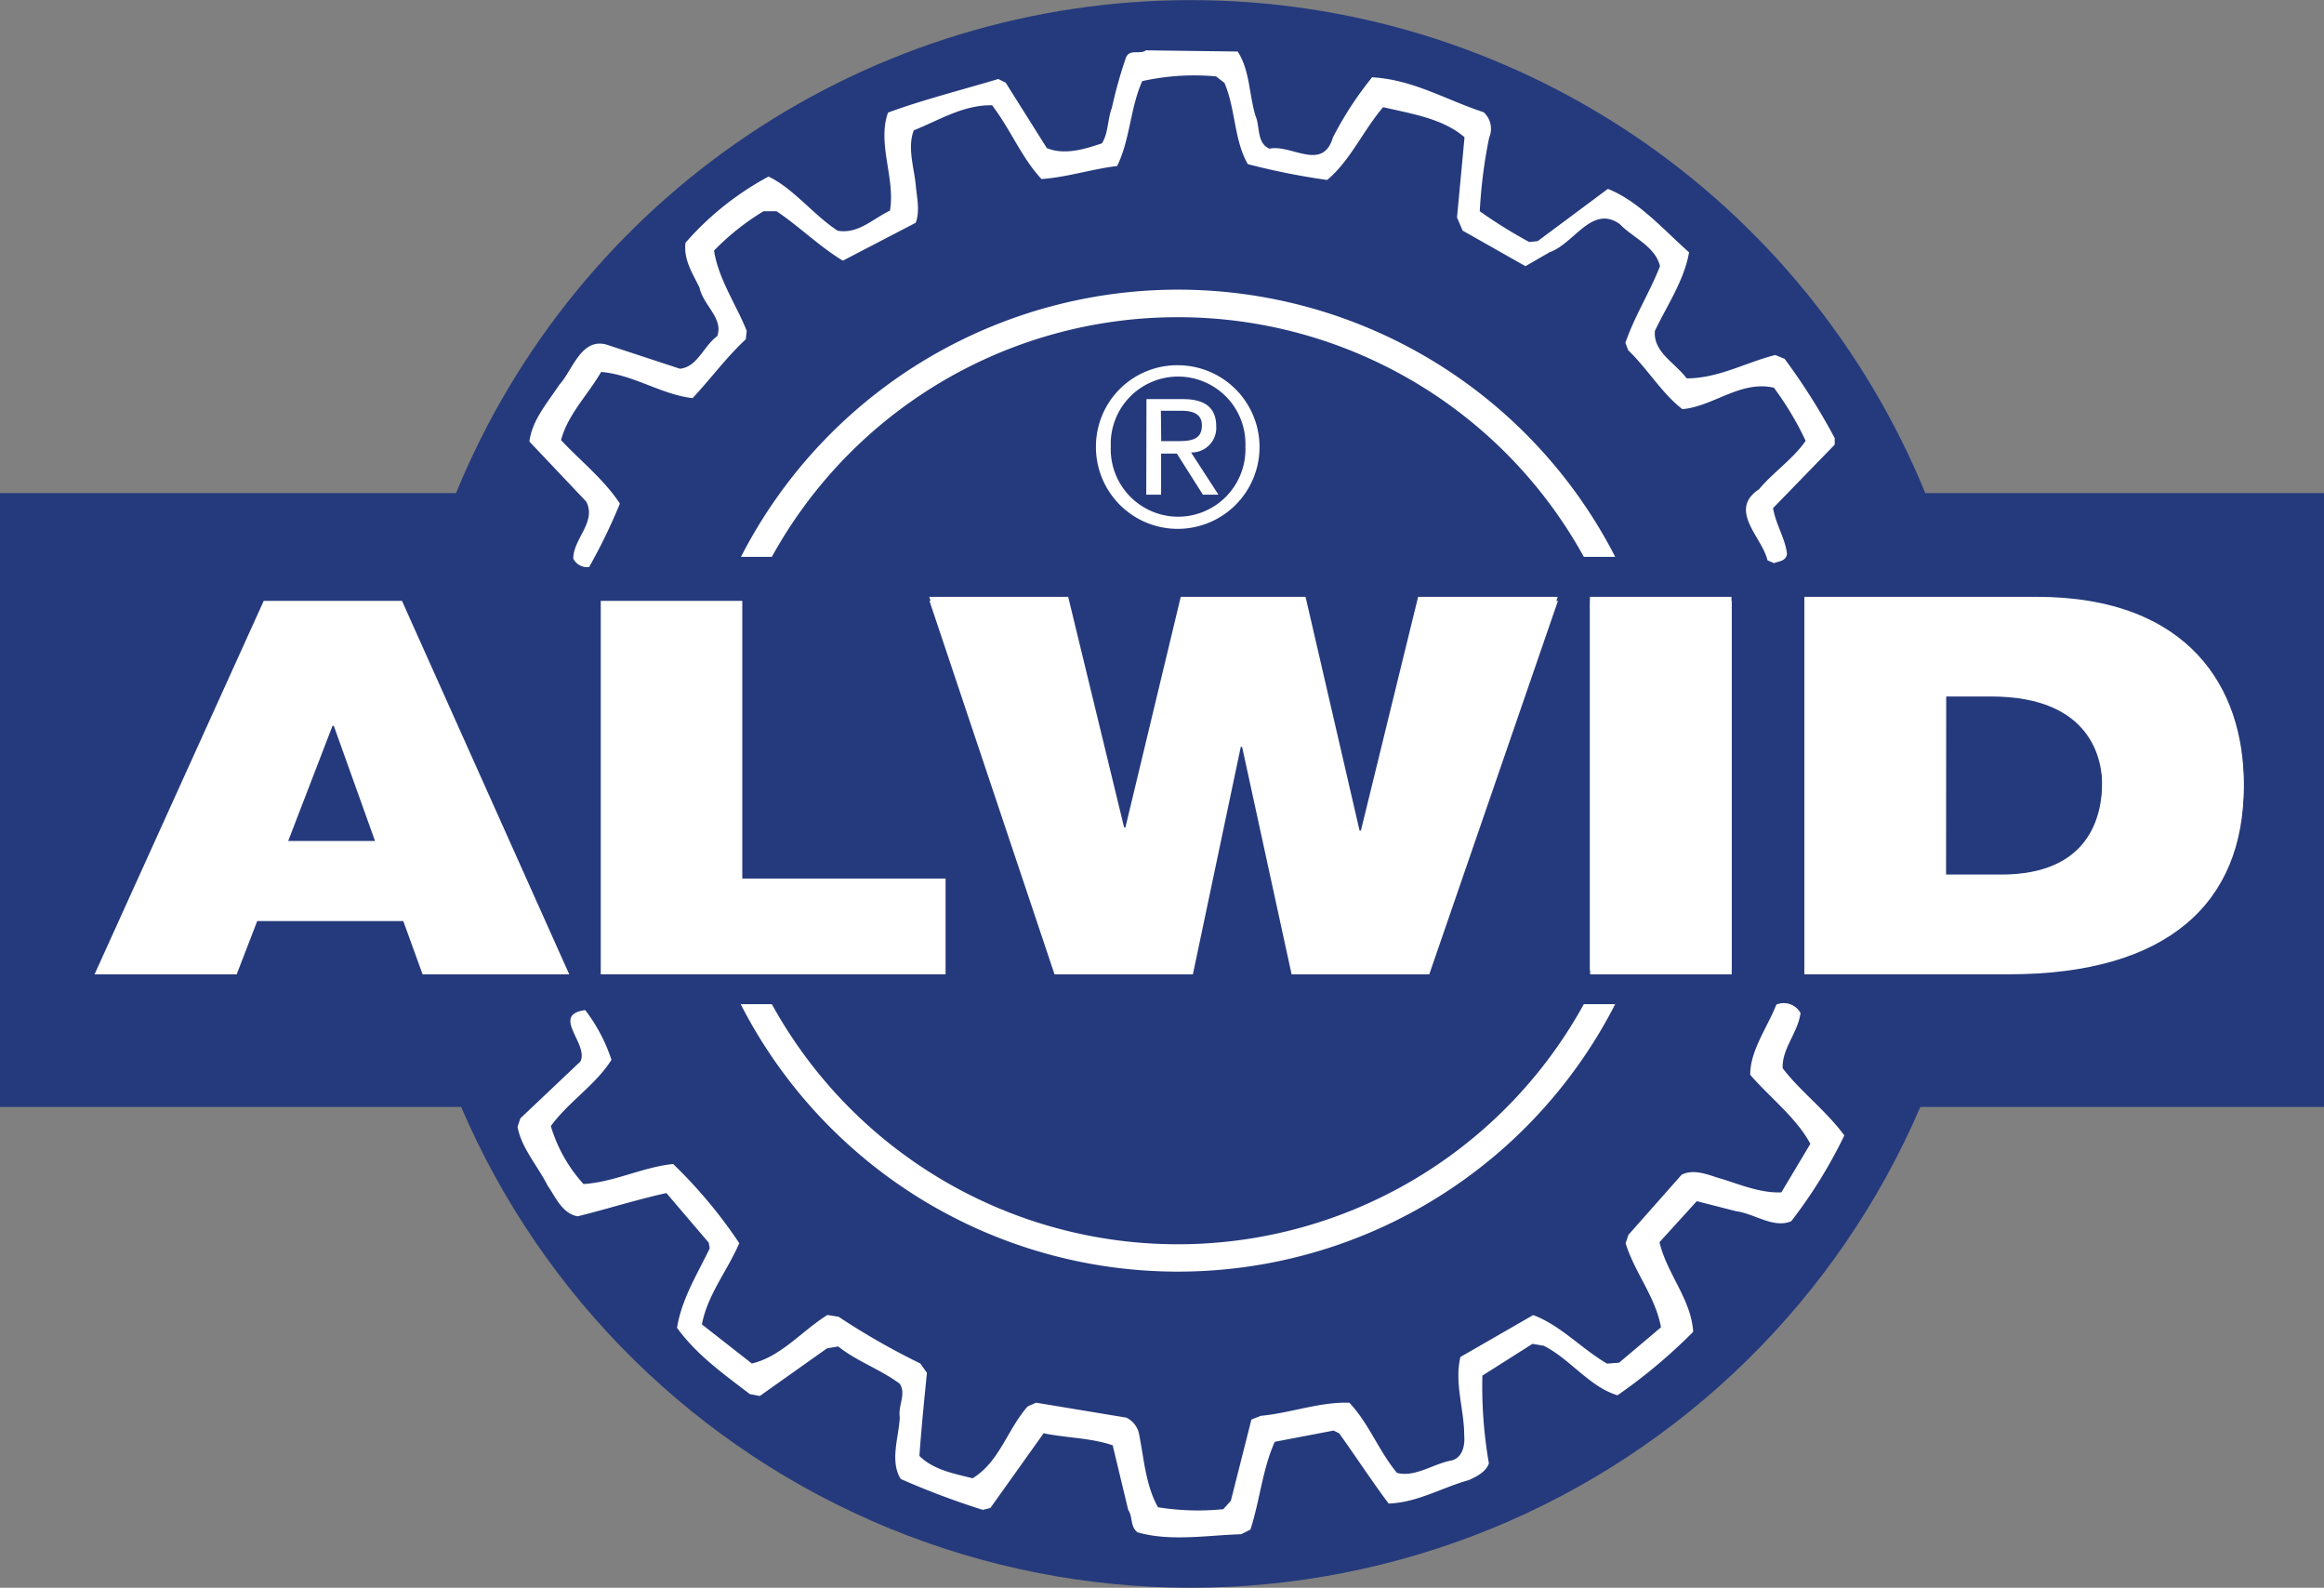 <svg id="Ebene_2" data-name="Ebene 2" xmlns="http://www.w3.org/2000/svg" xmlns:xlink="http://www.w3.org/1999/xlink" viewBox="0 0 231.84 158.37"><rect x="0" y="0" width="231.84" height="158.37" fill="#808080" stroke="none"/><defs><style>.cls-1{fill:none;}.cls-2{clip-path:url(#clip-path);}.cls-3{fill:#253a7c;}.cls-4{fill:#fff;}</style><clipPath id="clip-path"><path class="cls-1" d="M231.84,49.19H192.07a79.2,79.2,0,0,0-146.58,0H0v61.22H46a79.21,79.21,0,0,0,145.57,0h40.27Z"/></clipPath></defs><title>Alwid Logo CMYK</title><g class="cls-2"><path class="cls-3" d="M231.84,49.19H192.07a79.2,79.2,0,0,0-146.58,0H0v61.22H46a79.21,79.21,0,0,0,145.57,0h40.27Z"/><path class="cls-4" d="M117.55,36.43a8.16,8.16,0,1,1-8.22,8.11A8.11,8.11,0,0,1,117.55,36.43Zm0,15.11a6.73,6.73,0,0,0,6.69-7,6.72,6.72,0,1,0-13.43,0A6.74,6.74,0,0,0,117.55,51.54Zm-3.18-11.73H118c2.27,0,3.33.9,3.33,2.73a2.45,2.45,0,0,1-2.51,2.59l2.73,4.21H120l-2.6-4.1h-1.57v4.1h-1.48ZM115.84,44h1.55c1.31,0,2.51-.07,2.51-1.57,0-1.26-1.09-1.46-2.09-1.46h-2Z"/><path class="cls-4" d="M142.58,97.19H128.85l-4.94-22.7h-.13L119,97.19h-13.8L92.72,59.93h13.86l5.58,23h.13l5.52-23h12.45l5.39,23.32h.13l5.71-23.32h13.93Z"/><path class="cls-4" d="M158.63,59.93h14.12V97.19H158.63Z"/><path class="cls-4" d="M180,59.93h23.17c15.27,0,20.66,9.18,20.66,18.57,0,11.43-7.44,18.68-23.42,18.68H180Zm14.12,27.7h5.52c8.79,0,10.08-5.79,10.08-9.29,0-2.35-.9-8.87-11.1-8.87h-4.49Z"/><path class="cls-4" d="M123.47,5.14c1.22,1.87,1.13,4.29,1.78,6.43.46,1,.09,2.7,1.39,3.26,2.14-.47,5.31,2.33,6.33-1.12a34.59,34.59,0,0,1,3.91-6C141,7.94,144.32,10,148,11.19a2.21,2.21,0,0,1,.56,2.52,49.21,49.21,0,0,0-.94,7.36,47.23,47.23,0,0,0,4.94,3.07l.84-.09,7-5.21c3.07,1.21,5.58,4.1,8.1,6.33C168,28,166.3,30.47,165.09,33c-.18,2.14,2,3.16,3.17,4.74,3.17,0,5.87-1.58,8.84-2.33l.93.38a63.05,63.05,0,0,1,5,7.91v.65l-6.15,6.33c.28,1.68,1.21,3,1.39,4.56-.09.74-.83.74-1.3.93l-.65-.28c-.47-2.23-4-5-.85-7.08,1.4-1.68,3.45-3.07,4.66-4.84a30.66,30.66,0,0,0-3.17-5.3c-3.35-.75-6,1.86-9.13,2.14-2.05-1.58-3.53-4.1-5.4-5.87l-.28-.75c.93-2.7,2.42-5,3.45-7.64-.47-2-2.79-2.89-4-4.19-2.79-2-4.56,1.95-7,2.79l-2.42,1.4L145.91,23l-.56-1.31.75-8c-2.15-1.86-5.23-2.33-8.12-3-2,2.33-3.26,5.31-5.58,7.26a69.37,69.37,0,0,1-7.92-1.58c-1.39-2.42-1.21-5.5-2.33-8.1l-.84-.65a23.88,23.88,0,0,0-7.36.47c-1.21,2.69-1.21,5.86-2.51,8.47-2.42.28-5,1.12-7.54,1.3-2-2.14-3.07-4.93-4.93-7.36C96.09,10.45,93.67,12,91.16,13c-.65,1.67,0,3.63.19,5.4.09,1.21.46,2.61,0,3.82L84.08,26c-2.32-1.4-4.38-3.44-6.61-4.93h-1.3A24.47,24.47,0,0,0,71.23,25c.46,2.89,2.23,5.4,3.26,8l-.09.84c-2,1.86-3.54,4-5.31,5.87-3.17-.37-5.86-2.33-9.12-2.61-1.3,2.24-3.35,4.28-4,6.8,1.86,2,4.28,3.91,5.87,6.33a56.06,56.06,0,0,1-3.07,6.33,1.55,1.55,0,0,1-1.58-.84c0-2,2.33-3.63,1.3-5.68l-5.68-6c.28-2.14,1.77-3.82,3-5.68,1.3-1.4,2.14-4.66,4.66-4l7.36,2.42c1.77-.19,2.32-2.23,3.72-3.25.65-1.78-1.4-3.08-1.77-4.84-.66-1.4-1.59-2.7-1.4-4.47a29.45,29.45,0,0,1,8.29-6.61c2.51,1.21,4.47,3.82,6.89,5.4,2.05.37,3.54-1.21,5.22-2,.56-3.17-1.3-6.71-.19-9.78,3.54-1.3,7.27-2.23,11-3.35l.74.37,4.1,6.52c1.77.74,3.82.09,5.49-.47.66-1,.56-2.42,1-3.54a44.76,44.76,0,0,1,1.4-5c.37-.93,1.39-.28,2-.74Z"/><path class="cls-4" d="M179.62,101.05c-.28,2-1.87,3.54-1.78,5.5,1.68,2.23,4.29,4.19,6.15,6.7a48.23,48.23,0,0,1-5.3,8.56c-1.77.75-3.63-.75-5.5-1l-3.92-1-3.72,4.09c.74,3.17,3.16,5.68,3.36,8.94a53.83,53.83,0,0,1-7.55,6.33c-2.79-.83-4.75-3.64-7.36-4.94l-1.12-.19-5,3.17a44.86,44.86,0,0,0,.65,8.75c-.28.84-1.21,1.31-2,1.67-2.7.75-5.12,2.24-8,2.34-1.67-2.23-3.26-4.66-4.93-7l-.56-.28-5.87,1.12c-1.22,2.7-1.49,5.86-2.43,8.76l-.93.46c-3.35.1-7.07.75-10.33-.19-.75-.56-.47-1.58-.93-2.23L111,144.16c-2.14-.74-4.66-.74-6.89-1.2l-5.31,7.45-.75.19a79,79,0,0,1-8.19-3.08c-1.12-1.77-.19-4.19-.1-6.14-.18-1.21.66-2.33,0-3.36-2-1.48-4.28-2.23-6.14-3.72l-1.12.19-6.7,4.75-1-.19c-2.61-2-5.31-3.91-7.26-6.61.47-2.89,2-5.31,3.26-7.92l-.09-.56L66.48,119c-3,.66-5.86,1.58-8.85,2.32-1.58-.28-2.24-2-3-3.06-1-2-2.61-3.73-3-5.87l.28-.84,6-5.68c.84-1.76-3-4.65.47-5.12A16.72,16.72,0,0,1,61,105.71c-1.58,2.51-4.28,4.18-6.05,6.61a14.92,14.92,0,0,0,3.26,5.78c3.07-.19,5.87-1.68,8.94-2A47.88,47.88,0,0,1,73.75,124c-1.21,2.79-3.16,5.12-3.73,8.1L75,136c2.89-.66,5-3.25,7.54-4.84l1.12.18A71.07,71.07,0,0,0,91.81,136l.66.93c-.28,2.79-.56,5.58-.75,8.29,1.4,1.39,3.44,1.76,5.31,2.23,2.7-1.67,3.44-4.84,5.49-7.17l.84-.37,9,1.49a2.33,2.33,0,0,1,1.3,1.78c.47,2.41.65,5,1.86,7.16a25.09,25.09,0,0,0,6.52.19l.75-.84,2.05-8.1.93-.37c3-.28,5.87-1.4,8.84-1.31,2,2.14,2.89,4.75,4.75,7,1.77.46,3.53-.84,5.3-1.21,1.22-.19,1.5-1.5,1.41-2.51,0-2.62-1-5.22-.38-7.84l7.26-4.18c2.7,1,4.84,3.36,7.36,4.84l1.21-.09,4.18-3.53c-.56-3.08-2.6-5.4-3.53-8.38l.28-.84,5.31-6c1.12-.56,2.42-.09,3.53.28,2,.56,4.19,1.58,6.42,1.48l2.89-4.84c-1.39-2.61-4.09-4.66-6-6.89,0-2.42,1.68-4.66,2.61-7A1.91,1.91,0,0,1,179.62,101.05Z"/><path class="cls-4" d="M117.51,31.64A46.2,46.2,0,0,1,158,55.54h3.13a49,49,0,0,0-87.21,0H77A46.2,46.2,0,0,1,117.51,31.64ZM158,100.16a46.22,46.22,0,0,1-81,0H73.89a49,49,0,0,0,87.24,0Z"/><path class="cls-4" d="M26.31,59.93H40.1L56.79,97.19H42.16l-1.93-5.32H25.66l-2.05,5.32H9.43Zm11.1,23.95L33.3,72.4h-.13L28.75,83.88Z"/><path class="cls-4" d="M59.93,59.93H74.05v27.7H94.33v9.55H59.93Z"/><path class="cls-4" d="M142.56,96.78H128.83l-4.94-22.7h-.13l-4.81,22.7h-13.8L92.7,59.53h13.86l5.58,23h.13l5.52-23h12.45l5.39,23.32h.13l5.71-23.32H155.4Z"/><path class="cls-4" d="M158.61,59.53h14.12V96.78H158.61Z"/><path class="cls-4" d="M180,59.53h23.17c15.27,0,20.66,9.18,20.66,18.57,0,11.43-7.44,18.68-23.42,18.68H180Zm14.12,27.7h5.52c8.79,0,10.08-5.79,10.08-9.29,0-2.35-.9-8.87-11.1-8.87h-4.49Z"/></g></svg>